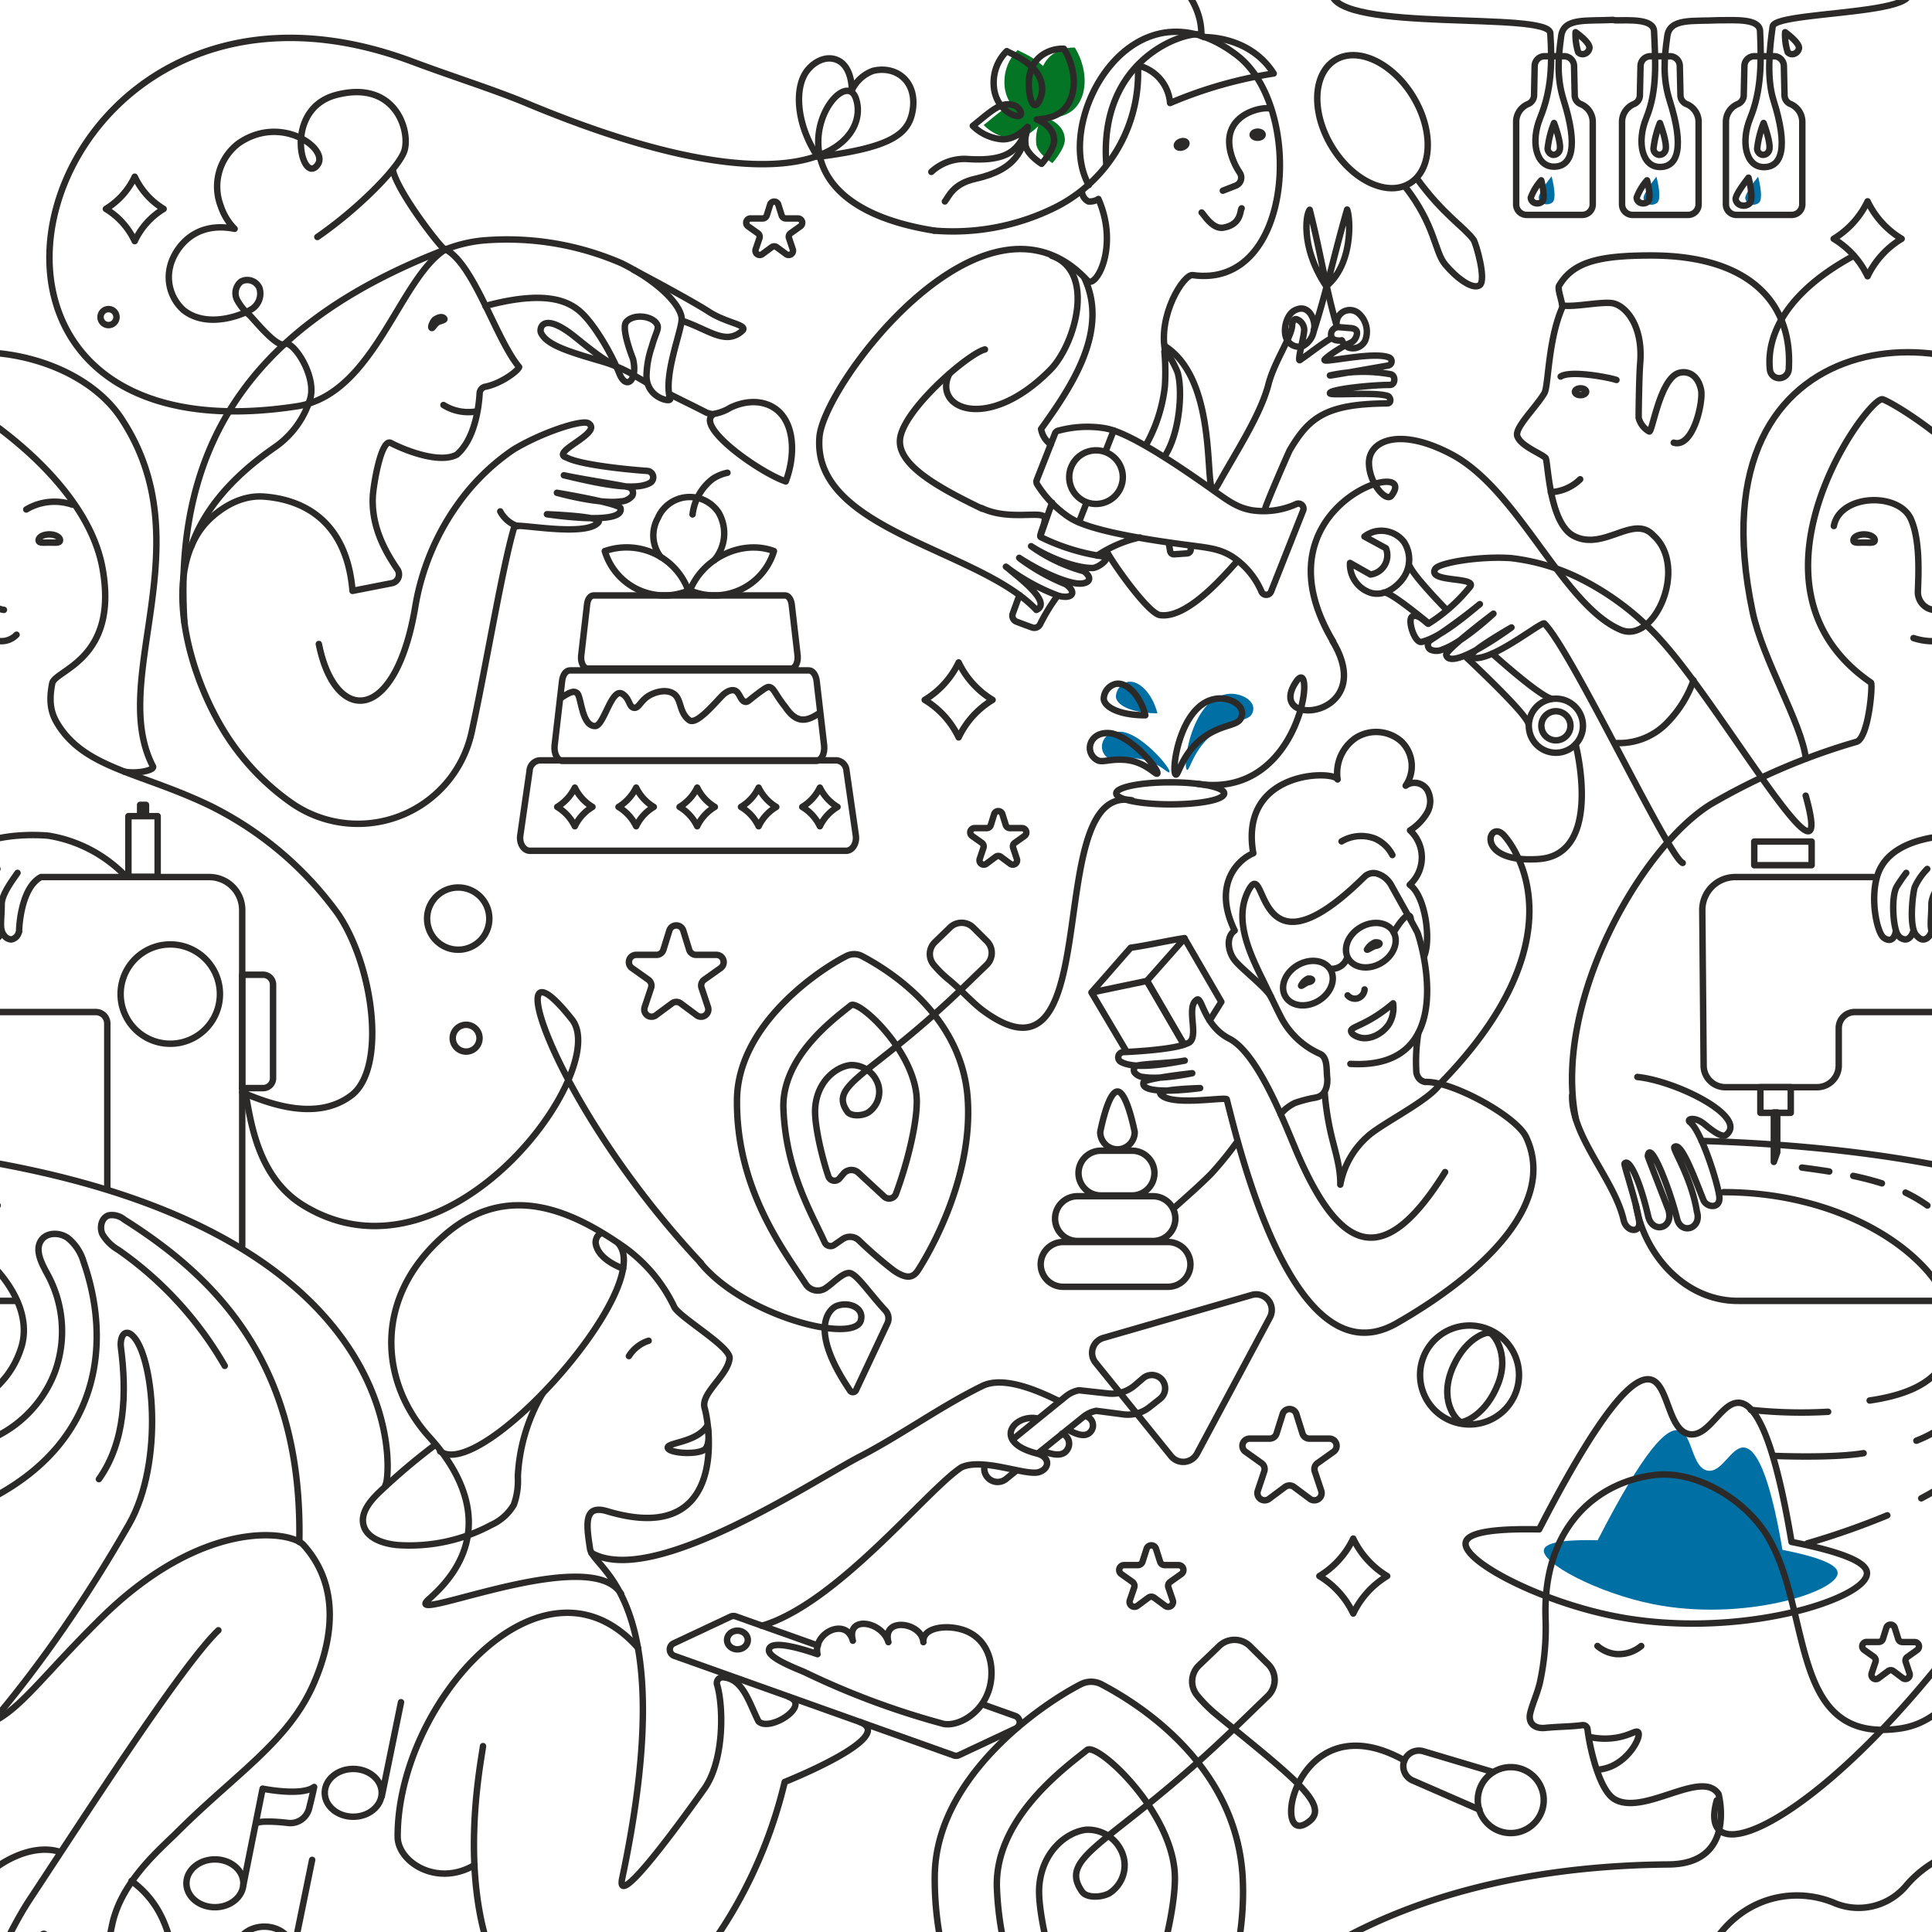 <svg width="300" height="300" fill="none" xmlns="http://www.w3.org/2000/svg"><g clip-path="url(#clip0_2548_328819)"><path d="M-3.77 185.19c1.19.57 2.331 1.239 3.41 2m37.97-17.57c4.51 1.93 11.74 4.47 17 .43 5.42-4.19 3.42-20-2.14-28.16a54.107 54.107 0 00-19.82-16.76C21.88 119.94 13.3 119.39 9 112.5c-.87-1.41-1.55-3.09-.89-6.39.43-2.12 10.33-3.65 7.82-17.81C13.32 73.59-6 62.22-7.37 62c-2.36-.29-23.58 29-1.77 44 .32.22-.36 8.64-2.25 9.19A99.889 99.889 0 00-34 124.81c-11 6.77-24.59 30.85-21 48.89" stroke="#2C2A29" stroke-linecap="round" stroke-linejoin="round"/><path d="M19.33 135.86a21.48 21.48 0 00-11.71-6.08c-1-.13-13.49-1.12-15.76 6.17-1.19 3.82 0 9 1 9.67 1.28.91 1.75-.34 1.83-.92" stroke="#2C2A29" stroke-linecap="round" stroke-linejoin="round"/><path d="M-.4 134.93a10.363 10.363 0 00-1.93 2.8c-.27.7-1 6.28.28 7.54a1.47 1.47 0 001.09.61c.51 0 1-.52 1.22-1.22" stroke="#2C2A29" stroke-linecap="round" stroke-linejoin="round"/><path d="M2.72 135.54C2 136.6.26 138.85.26 140.41c0 2.55-.42 3.91.4 4.86a1.453 1.453 0 001.09.61 1.466 1.466 0 001.1-.91c0-.07.15-.31.12-.31s.11-6.74 3.4-8.47m0 0h26.14a5.111 5.111 0 015.1 5.1v52.18" stroke="#2C2A29" stroke-linecap="round" stroke-linejoin="round"/><path d="M16.66 184.45v-25.52a1.781 1.781 0 00-1.78-1.78h-26.55a2.48 2.48 0 00-2.48 2.48v5.83a3.372 3.372 0 01-3.36 3.36h-14.24a3.37 3.37 0 01-3.36-3.36l-.21-24.17a5.119 5.119 0 015.1-5.1h21.44M2.65 202h-32.43c-8.41 0-14.59-7.37-15.85-14.84m70.11-60.43h-4.54v9.43h4.54v-9.43zm-1.81-1.75h-.91v1.55h.91v-1.55zm14.94 43.98v-17.6h3.25a1.54 1.54 0 011.54 1.54v14.52a1.541 1.541 0 01-1.54 1.54h-3.28.03zm-11.17-6.89a7.71 7.71 0 100-15.42 7.71 7.71 0 000 15.42zm-45.68-44.29c-.66-5.49-6.7-15.34-8.27-22.79C-37.44 48 7.63 48.24 18.75 64.85c13.08 19.52-2.09 40.52 5 54.15.31.59-2.38 1.19-4.41.83" stroke="#2C2A29" stroke-linecap="round" stroke-linejoin="round"/><path d="M-14.89 81.68c.93-5 10.19-5.32 12-1 1.45 3.36 1.13 8.79 1 11.1a2.82 2.82 0 002.5 2.92v0m8.71-10.82c0 .5-.74.37-1.66.37-.92 0-1.66.13-1.66-.37s.74-.9 1.65-.9c.91 0 1.67.4 1.67.9zm-11.85 15.2c.86.283 1.756.444 2.66.48a3.26 3.26 0 002.44-1m1.51-19.45a8.58 8.58 0 017.16-.74M-32 185.12c22.57 0 38.65 14.08 35.25 24.28-1.5 4.52-4.48 7.35-11.18 11.18" stroke="#2C2A29" stroke-linecap="round" stroke-linejoin="round"/><path d="M-2.07 223.71A18.499 18.499 0 008.54 213a18.51 18.51 0 00-1.09-15c-.94-1.73-2.16-3.9-1-5.48.91-1.21 2.87-1.16 4.1-.27A7.5 7.5 0 0113 196c4 11.47 3.37 27.37-14.25 36.61m36.15-20.52a56.08 56.08 0 00-16.51-18 6.801 6.801 0 01-2.48-2.43c-.5-1.07-.16-2.61 1-2.95a3 3 0 012.38.66c15 9.45 27.71 23.06 27.19 50.06m-115.54 75.15l32.52-4.68c1-7.73 6.12-14.07 13.28-15.34 2.808-.499 5.7-.19 8.34.89a9.661 9.661 0 0011.16-2.54c3.27-3.92 8.7-6.61 12.87-5.41m11.31 4.57c4.18 3.13 5.77 7 6.83 12.94 2.05 11.39-4.33 22.05-14.25 23.83-4.05.7-8.216-.119-11.7-2.3a7.503 7.503 0 00-9.43 1.29 15.174 15.174 0 01-8.35 4.58c-8.45 1.5-16.73-4.55-19.37-13.79l-32.58 4.88m109.48-16.91c2.441 0 4.42-1.661 4.42-3.71s-1.979-3.71-4.42-3.71-4.42 1.661-4.42 3.71 1.979 3.71 4.42 3.71zm4.42-3.11l3-14.68m6.38-6.7c2.441 0 4.42-1.661 4.42-3.71s-1.979-3.71-4.42-3.71c-2.44 0-4.42 1.661-4.42 3.71s1.98 3.71 4.42 3.71zm4.42-3.11l3-14.67m-28.9 31.83c2.441 0 4.42-1.661 4.42-3.71s-1.979-3.71-4.42-3.71c-2.44 0-4.42 1.661-4.42 3.71s1.98 3.71 4.42 3.71z" stroke="#2C2A29" stroke-linecap="round" stroke-linejoin="round"/><path d="M37.78 292.74l3-15s6 1.23 8-.26c-.16.82-.47 2.07-.77 3.28a3 3 0 01-3.34 2.3c-2.08-.25-4.34-.29-4.73 0" stroke="#2C2A29" stroke-linecap="round" stroke-linejoin="round"/><path d="M28 309.86c5.36 4.63 9.06 8.34 14.42 13-7 6.68-15.28 10-24.7 11.81-8.33 1.57-15.6 3.93-18.45 12.88-5.92-4.73-11.64-.86-16.55 3.07-6.94 5.55-13.72 11.06-21.37 15.64-1.82-6.15-5.2-16.95-8.29-26.75-2.76-8.79-23-1.26-34.95.86-8 1.42-5.19 5.94.24 5.52 4.19-.32 9-6.36 9-6.36 7.09-7.52 3.49-27.37 2.9-29.25-.66-2.09-3-1.83-3 .59-.06 4.3-.26 12-1.87 11.34-.49-.19.58-6.46-.51-13-.57-3.39-3.82-3.14-3.51 0 .59 6 .17 16.08-1.3 13.13a77.554 77.554 0 00-.51-11.62c-.47-3.94-3.56-2.72-3.14.16 1 7.07.19 12.3-1 11.57-.26-.16 0-7.56-.71-10.92-.49-2.29-3.28-1.46-3 .84a56.672 56.672 0 01-.73 17.4c-2 9.35-9.58 16.64-19.1 17.44-3.75.32-7.42-.44-9.73-3.6-7.47-10.21 10.49-53.52 77.41-54.1 10.65-.1 7.75-10.91 7.75-10.91-2.58-4-11.63 3.46-16.18.77-2.51-1.5-3.93-8.65-4.17-10.85a.716.716 0 00-.26-.487.718.718 0 00-.53-.153c-2 .26-3.42.2-5.82.43-1.66.15-2.69-.77-2.27-2.38.42-1.61 1-2.73 1.47-4.59a40.69 40.69 0 00.89-10.15c-.42-14.22 8.08-21.08 16.93-22.15 6.42-.77 14.16 3.79 17.64 9.69 6.86 11.62 3.2 32 20.29 29.7 6.64-.9 9.07-5.93 20.24-17 16-15.88 29.64-13.71 31.6-11.53 5.75 6.38 4.58 14.7 1.56 21.59-3.92 8.95-12 13.87-21.17 23-2.67 2.66-8.63 7.61-10.08 14.27-.46 2.15-.86 4-.21 6.12.73 2.45 2.37 3.91 3.21 7.38a3.692 3.692 0 01-.24 3v0a.997.997 0 01-1.346.157.994.994 0 01-.314-.377 28.27 28.27 0 00-1.95-3.62c-1.37-2.13-2.5-3.25-2.89-5.43a8.27 8.27 0 01-.06-2.53 15.39 15.39 0 00-.73 7.92c.92 6.23-3.27 7.62-3.33 4.74.076-.717.1-1.439.07-2.16-.82-5.37.82-12.14.69-12.15-.13-.01-.64 4-2.18 9-2.29 7.51-5.73 4.33-5.26 3.15a47.465 47.465 0 002.44-6.82c.59-2.53 2.2-6.57 1.55-6.84-1.14-.48-4.4 9.57-6.7 11.25a5.578 5.578 0 01-2.45.89 1.18 1.18 0 01-1.23-1.75c2.08-3.58 4.42-10.17 8.21-15.9 8.13-12.29 23.38-36.06 29.19-41.64" stroke="#2C2A29" stroke-linecap="round" stroke-linejoin="round"/><path d="M15.36 229.68c4.12-5.77 4.33-13.46 3.41-20.49-.13-1 .18-2.41 1.14-2.21.236.077.452.207.63.38 3.26 2.88 5.07 19.57-.52 29.35-26.81 46.85-57.27 63.37-53.08 48.54" stroke="#2C2A29" stroke-linecap="round" stroke-linejoin="round"/><path d="M248.08 239.17c-3.76-.09-8 .08-8.34 1.45-.49 2.08 8.29 6.72 16.89 8.46 14.09 2.83 28.82-1.92 28.72-4.84 0-1-1.75-2.24-8.57-3.58-2.1-12.4-4.24-15.79-6-15.89-2-.1-3.41 4-5.63 3.58-2.43-.42-2.36-5.6-4.33-6.21-1.97-.61-5.42 2.8-12.72 17" fill="#006FA3"/><path d="M230.6 314.58l32.52-4.68c1-7.73 6.12-14.07 13.28-15.34 2.808-.499 5.7-.19 8.34.89a9.662 9.662 0 0011.16-2.54c3.27-3.92 8.7-6.61 12.87-5.41m11.31 4.57c4.18 3.13 5.77 7 6.83 12.94 2 11.39-4.32 22.05-14.24 23.83-4.05.7-8.216-.119-11.7-2.3a7.488 7.488 0 00-9.42 1.29 15.231 15.231 0 01-8.36 4.58c-8.45 1.5-16.73-4.55-19.36-13.79l-32.58 4.88m7.75-86.02c-5.13-.11-11 .14-11.4 2-.66 2.83 11.3 9.13 23.05 11.47 19.23 3.82 39.37-2.69 39.25-6.68 0-1.34-2.4-3-11.71-4.84-2.83-16.88-5.73-21.49-8.17-21.61-2.74-.14-4.67 5.39-7.69 4.88-3.32-.56-3.21-7.62-5.91-8.45-2.53-.76-7.42 3.83-17.42 23.23z" stroke="#2C2A29" stroke-linecap="round" stroke-linejoin="round"/><path d="M327.66 309.86c5.36 4.63 9 8.34 14.41 13-7 6.68-15.28 10-24.69 11.81-8.34 1.57-15.61 3.93-18.46 12.88-5.92-4.73-11.64-.86-16.55 3.07-6.94 5.55-13.72 11.06-21.37 15.64-1.81-6.15-5.2-16.95-8.28-26.75-2.77-8.79-23-1.26-35 .86-8 1.42-5.18 5.94.24 5.52 4.19-.32 8.95-6.36 8.95-6.36 7.09-7.52 3.5-27.37 2.9-29.25-.66-2.09-3-1.83-3 .59-.06 4.3-.26 12-1.87 11.34-.49-.19.59-6.46-.51-13-.56-3.39-3.82-3.14-3.51 0 .59 6 .17 16.08-1.3 13.13a77.515 77.515 0 00-.51-11.62c-.47-3.94-3.56-2.72-3.14.16 1 7.07.19 12.3-1 11.57-.26-.16 0-7.56-.71-10.92-.49-2.29-3.27-1.46-3 .84a56.672 56.672 0 01-.73 17.4c-2 9.35-9.58 16.64-19.1 17.44-3.75.32-7.42-.44-9.73-3.6-7.46-10.21 10.49-53.52 77.42-54.1 10.64-.1 7.74-10.91 7.74-10.91-2.58-4-11.63 3.46-16.17.77-2.52-1.5-3.94-8.65-4.18-10.85a.705.705 0 00-.254-.486.709.709 0 00-.526-.154c-2.05.26-3.43.2-5.83.43-1.66.15-2.69-.77-2.27-2.38.42-1.61 1-2.73 1.47-4.59a40.202 40.202 0 00.89-10.15c-.42-14.22 8.08-21.08 16.94-22.15 6.42-.77 14.15 3.79 17.63 9.69 6.86 11.62 3.2 32 20.29 29.7 6.64-.9 9.07-5.93 20.25-17 16-15.88 29.63-13.71 31.6-11.53 5.74 6.38 4.57 14.7 1.55 21.59-3.92 8.95-12 13.87-21.17 23-2.67 2.66-8.63 7.61-10.07 14.27-.47 2.15-.87 4-.22 6.12.73 2.45 2.37 3.91 3.21 7.38a3.699 3.699 0 01-.24 3v0a.99.99 0 01-.402.282 1.003 1.003 0 01-1.258-.502 27.011 27.011 0 00-1.95-3.62c-1.37-2.13-2.5-3.25-2.88-5.43a8.104 8.104 0 01-.07-2.53 15.519 15.519 0 00-.73 7.92c.92 6.23-3.27 7.62-3.33 4.74.081-.717.104-1.439.07-2.16-.82-5.37.82-12.14.7-12.15-.12-.01-.65 4-2.19 9-2.28 7.51-5.72 4.33-5.26 3.15a47.409 47.409 0 002.44-6.82c.6-2.53 2.2-6.57 1.56-6.84-1.15-.48-4.41 9.57-6.71 11.25a5.59 5.59 0 01-2.44.89 1.177 1.177 0 01-1.181-.477 1.175 1.175 0 01-.059-1.273c2.09-3.58 4.42-10.17 8.21-15.9 8.13-12.29 23.38-36.06 29.19-41.64" stroke="#2C2A29" stroke-linecap="round" stroke-linejoin="round"/><path d="M315 224c4.13-5.78 4.33-13.47 3.41-20.5-.13-1 .19-2.41 1.14-2.2.24.07.457.201.63.38 3.26 2.87 5.07 19.56-.52 29.34-26.81 46.85-57.27 63.37-53.08 48.54m-19.47-9.79c1.384.268 2.806.268 4.19 0 1.95-.39 2.75-1.13 3.06-.8.55.58-1.15 4-4.19 5.32a6.99 6.99 0 01-1.78.48m-.34-19.18a5.281 5.281 0 002.8 1.24 5.453 5.453 0 004-1.24" stroke="#2C2A29" stroke-linecap="round" stroke-linejoin="round"/><path d="M294.2 252.71l.56 1.79a.693.693 0 00.66.48h1.88a.676.676 0 01.647.47.685.685 0 01-.247.76l-1.53 1.09a.666.666 0 00-.25.77l.6 1.79a.679.679 0 01-1 .76l-1.52-1.14a.679.679 0 00-.81 0l-1.51 1.12a.676.676 0 01-1.051-.338.676.676 0 01.001-.422l.6-1.79a.705.705 0 00-.25-.77l-1.53-1.09a.675.675 0 01-.247-.76.681.681 0 01.647-.47h1.88a.668.668 0 00.65-.48l.56-1.79a.676.676 0 01.637-.414.675.675 0 01.623.434v0z" stroke="#2C2A29" stroke-linecap="round" stroke-linejoin="round"/><path d="M184.33 119.54c.45.19 1.07-3.82 5-6.23 2.58-1.58 4.53-1.37 5.09-2.49 1-2-2-3.48-4.1-3-5.45 1.08-6.76 11.4-5.99 11.72zm-2.75.38c-.25.28-2-2-5.3-2.15-2.18-.11-3.22.48-4 .07-2.06-1.1-1.36-4.36 1.76-4.21 3.12.15 7.96 5.81 7.54 6.29zm-1.85-9.16c-3.73 0-6.24-1.12-6.45-2.5a2.419 2.419 0 011.84-2.37c1.54-.32 3.7 1.46 4.61 4.87z" fill="#006FA3"/><path d="M245.431 61.36c.481-.006.867-.248.864-.54-.004-.293-.396-.526-.876-.52-.481.006-.868.248-.864.54.003.293.396.526.876.52zm-4.621 15.06a6.999 6.999 0 004.56-2m-2.64-26.98c1.7.28 6-.64 7.65-.36 1.88.31 4.83 3.27 4.3 9.41-.14 1.62-.23 6.76-.23 8.38a3.349 3.349 0 001.64 2.13c.45.2 1.49-7.15 4.06-8.83 1-.68 3.37-.68 4 2.41.35 1.77-1.2 9.05-4.25 8.16M251 59c-1-.36-7.1-1.56-8.66-.53M186 121.72c16.35 2.44 18.45-20.57 15.27-15.87-5 7.39 12.89 5.75 5.68-6.25" stroke="#2C2A29" stroke-linecap="round" stroke-linejoin="round"/><path d="M207 99.6c-12.63-21.14 13.79-29 9.08-22.65-.82 1.1-3.41-1.82-3.51-4.93-.11-3.6 4.72-5.79 12.89-1.44 10.42 5.56 17.18 23.36 26.2 27.22 5.27 2.26 10.56-9.81 5.05-14.69-3.07-3.29-7.69 2.51-12.32.12-3.92-2-4-11.79-4.4-12.13-.75-.72-3.88-1.84-4.39-3.4-.42-1.3 2.94-4.48 4.22-6.67.63-1.09.54-8.08 2.72-13.17.26-.62-.79-2.92-.44-3.51 2.15-3.62 6-4.68 14.27-4.68 15.84 0 22 7.85 21.39 17.65a1.486 1.486 0 01-1.46 1.4 1.452 1.452 0 01-1.46-1.24c-.47-4 1-11.25 13-17.76m-97.75 83.47c0 1-3.75 1.71-8.38 1.71-4.63 0-8.38-.76-8.38-1.71s3.75-1.71 8.38-1.71c4.63 0 8.38.76 8.38 1.71zm-7.51-2.92c.44.18 1.06-3.82 5-6.23 2.58-1.58 4.53-1.37 5.09-2.49 1-2.06-2-3.48-4.1-3-5.46 1.08-6.77 11.45-5.99 11.72zm-2.88-.15c-.25.28-1.95-2-5.3-2.15-2.18-.11-3.22.48-4 .07-2.05-1.1-1.35-4.36 1.76-4.21 3.27.17 7.97 5.81 7.54 6.29zm-1.85-9.05c-3.73 0-6.25-1.12-6.46-2.5a2.44 2.44 0 011.85-2.37c1.53-.32 3.7 1.47 4.61 4.87z" stroke="#2C2A29" stroke-linecap="round" stroke-linejoin="round"/><path d="M261.29 134c-2.27-1-17.13-32.74-21.48-37.18-.41-.41-8.69 6.42-11.39 5.23-1-.46 6.28-4.62 6.28-4.62s-9.41 6.91-10.13 4.28c-.2-.74 7.33-6.42 7.33-6.42s-4.72 4.43-7.81 5.52a2.304 2.304 0 01-1.94.07.859.859 0 01-.09-1.43 86.209 86.209 0 007.73-5.64c-2.42 2-6.08 5.1-9 5.86-1.14.3-2.29-3.45-1.51-3.93.94-.58 2.35 1.22 2.52 1.12a25.993 25.993 0 006.29-5.53c2-1.93-6.61-.71-5.22-3 .55-.93 6.78-2 11.72-1.67a32.519 32.519 0 0111.27 3.44 42.606 42.606 0 0113.05 10.45c9.43 11 26.41 40.75 21.48 23" stroke="#2C2A29" stroke-linecap="round" stroke-linejoin="round"/><path d="M251.13 115.38a10.319 10.319 0 007.84-3.26 17.756 17.756 0 004-6.48m-18.51 3.98a4.189 4.189 0 00-4.1-.94v0a4.194 4.194 0 00-2.86 3.08v0a4.186 4.186 0 001.23 4v0a4.221 4.221 0 004.11.94v0a4.221 4.221 0 002.86-3.08v0a4.219 4.219 0 00-1.24-4z" stroke="#2C2A29" stroke-linecap="round" stroke-linejoin="round"/><path d="M241.6 114.96a2.26 2.26 0 100-4.52 2.26 2.26 0 000 4.52zm-29.73-31.65a4.333 4.333 0 012.13-.87 4.453 4.453 0 014 1.7 4.996 4.996 0 01-.3 5.88c-.13.18-2.1 2.73-4.76 2.06a4.65 4.65 0 01-3.31-4.67l3.17 1.8a2.998 2.998 0 002.41-4.08l-3.34-1.82zm19.86 18.19c4.17 3.72 8 6.77 9.21 7m-22.17-21.06c-.07.84 2.7 4 5.72 7.12m3.12 7.44c4.53 4.27 9.39 9.1 9.72 10.37M214.88 92c.75-.13 3.84 2.25 6.71 4.58m2.01 71.72c21.45-21.92 12.26-36.07 9.89-38.63-2.37-2.56-4.66 4.43 5.46 3.72 10.12-.71 5.71-17.8 5.71-17.8m-280.09 61.57c102.43 3.23 96.05 53.25 95.28 53.41m236.04-45.38a23.413 23.413 0 013.4 2m-11.52-4.6c1.5.32 3 .7 4.45 1.16m-12.41-2.45c1.42.19 2.83.38 4.24.61m53.21-12.29c4.51 1.93 11.74 4.47 17 .43 5.42-4.19 3.41-20-2.15-28.16a54.001 54.001 0 00-19.82-16.76c-10.74-5.19-19.32-5.74-23.61-12.63-.88-1.41-1.56-3.09-.9-6.39.43-2.12 10.33-3.65 7.82-17.81-2.6-14.71-22-26.08-23.31-26.3-2.37-.29-23.59 29-1.77 44 .32.22-.36 8.64-2.26 9.19a100.29 100.29 0 00-22.57 9.67c-11 6.77-24.58 30.85-21 48.89" stroke="#2C2A29" stroke-linecap="round" stroke-linejoin="round"/><path d="M319 135.86a21.521 21.521 0 00-11.72-6.08c-.95-.13-13.49-1.12-15.76 6.17-1.19 3.82 0 9 1 9.67 1.29.91 1.75-.34 1.84-.92" stroke="#2C2A29" stroke-linecap="round" stroke-linejoin="round"/><path d="M296 135.54a23.345 23.345 0 00-1.5 2.19c-.88 1.57-.55 6.59.27 7.54a1.454 1.454 0 001.09.61c.51 0 1-.52 1.22-1.22" stroke="#2C2A29" stroke-linecap="round" stroke-linejoin="round"/><path d="M299.26 134.93a9.91 9.91 0 00-1.93 2.8c-.28.7-1 6.28.27 7.54.16.16.56.65 1.09.61.53-.04 1-.52 1.22-1.22" stroke="#2C2A29" stroke-linecap="round" stroke-linejoin="round"/><path d="M302.38 135.54c-.73 1.06-2.47 3.31-2.47 4.87 0 2.55-.41 3.91.4 4.86a1.192 1.192 0 001.197.592 1.19 1.19 0 00.993-.892c0-.07.16-.31.13-.31s.1-6.74 3.4-8.47" stroke="#2C2A29" stroke-linecap="round" stroke-linejoin="round"/><path d="M316.31 184.45v-25.52a1.778 1.778 0 00-1.77-1.78H288a2.472 2.472 0 00-1.754.726 2.481 2.481 0 00-.726 1.754v5.83a3.371 3.371 0 01-3.36 3.36H267.9a3.371 3.371 0 01-3.36-3.36l-.21-24.17a5.121 5.121 0 015.11-5.1h21.44M302.3 202h-32.43c-8.4 0-14.59-7.37-15.84-14.84m27.28-56.48h-8.91v3.67h8.91v-3.67z" stroke="#2C2A29" stroke-linecap="round" stroke-linejoin="round"/><path d="M278.07 168.82h-4.72v3.98h4.72v-3.98z" stroke="#2C2A29" stroke-linecap="round" stroke-linejoin="round"/><path d="M275.97 178.94l-.53 1.48v-7.68h.53v6.2zm4.44-61.16c-.65-5.49-6.7-15.34-8.27-22.79-9.92-46.99 35.14-46.75 46.26-30.14 13.08 19.52-2.09 40.52 5 54.15.3.59-2.39 1.19-4.41.83" stroke="#2C2A29" stroke-linecap="round" stroke-linejoin="round"/><path d="M284.76 81.68c.94-5 10.19-5.32 12-1 1.45 3.36 1.13 8.79 1.05 11.1a2.804 2.804 0 002.41 2.93v0" stroke="#2C2A29" stroke-linecap="round" stroke-linejoin="round"/><path d="M291.11 83.88c0 .5-.74.37-1.66.37-.92 0-1.65.13-1.65-.37s.74-.9 1.65-.9c.91 0 1.66.4 1.66.9zm6.02 15.2c.86.284 1.755.445 2.66.48a3.246 3.246 0 002.43-1m-47.97 68.67c6.12.64 17.28 6.22 13.78 9-.6.49-2.14-.64-3.34-1.65-1.52-1.26-2.91-.83-2.26-.32 1.85 1.45 4.51 10.11 4.56 11.72.06 1.79-2 1.51-2.48.37-1.31-3.26-3.45-9.17-4.51-8.24-.33.29 2.6 4.59 3.49 10 .83 2.7-2.45 3.68-3.07 1.16-1.17-4.78-4.22-12.44-4.55-9.76 0 .14 1.15 3 3.17 8.26 1 3-2.46 3.9-3.11 1.09-1.3-5.69-3-9.07-3.67-8.18-.15.19 1.93 6.2 2.27 9 .24 1.9-2 1.62-2.41-.22-1.43-6.33-8.13-12.91-8-19.36m23.51 15.02c22.56 0 38.64 14.08 35.24 24.28-1.5 4.52-5.28 7-12.55 8.07" stroke="#2C2A29" stroke-linecap="round" stroke-linejoin="round"/><path d="M297.58 223.71a18.235 18.235 0 0010.581-10.7A18.238 18.238 0 00307.1 198c-.94-1.73-2.16-3.9-1-5.48.92-1.21 2.87-1.16 4.1-.27a7.585 7.585 0 012.39 3.8c4 11.47 3.36 27.37-14.26 36.61m-34.1-55.5c102.46 3.23 96 53.25 95.27 53.41M168.87 220a1.486 1.486 0 01.826 1.081 1.478 1.478 0 01-.406 1.299c-.84.92-2.39.21-3.3-.3M96.76 197c-1.21-.48-3.92-1.72-4.26-3.92-.08-.52.25-1.46.94-1.57m4.22 19.06a5.627 5.627 0 013.06-2.38m60.22 12.04c-3.57-.59-6.89 3.72.11 5.48 2 .51 2 2.31.31 2.87-2 .66-8.69-2.28-12.06-.74-5.29 3.41-19.31 21.19-31 24.61" stroke="#2C2A29" stroke-linecap="round" stroke-linejoin="round"/><path d="M164.93 222.62a1.643 1.643 0 011.021 1.106 1.644 1.644 0 01-.301 1.474c-.79 1.12-2.58.56-3.64.12m-70.18 15.81c9.6 5.47 34.25-11.1 41.77-15 6.44-3.35 12.45-7.74 18.94-10.92 3.35-1.64 8.86.84 11.86 2.33m-11.84 47.1l5.08 1.81a1.053 1.053 0 01.7.936 1.05 1.05 0 01-.6 1.004l-8.88 4.17a1.055 1.055 0 01-.8 0l-43.35-15.44a1.053 1.053 0 01-.7-.936 1.05 1.05 0 01.6-1.004l8.88-4.17c.256-.104.544-.104.8 0l12.71 4.51m67.42-54.45l-23.09 6.68a2.428 2.428 0 00-1.639 1.6 2.415 2.415 0 00.429 2.25l11.74 14.52a2.43 2.43 0 004-.38l11.34-21.19a2.43 2.43 0 00-2.78-3.48v0z" stroke="#2C2A29" stroke-linecap="round" stroke-linejoin="round"/><path d="M157.25 223.52l8.29-6.72a4.569 4.569 0 012-.92l4.58.5a5.408 5.408 0 004.1-1.27l1.33-1.14a2.082 2.082 0 012.92.31v0a2.087 2.087 0 01-.31 2.91l-1.66 1.31a5.4 5.4 0 01-4 1.13l-4.27-.56c-.733.141-1.42.46-2 .93l-7 5.64m-3.42 2.73l-1.6 1.29a2.068 2.068 0 01-2.91-.31 2.057 2.057 0 01-.4-1.81M75 271.14c-.32 2.9-6.83 33.56 11.18 45.56 7.73 5.16 29.05-12.14 35.67-40 0 0 17.61-7 11.7-9.3" stroke="#2C2A29" stroke-linecap="round" stroke-linejoin="round"/><path d="M122.51 263.5c3.48 1.31-3 5.49-4.73 3.79-1.51-3-2.41-6.63-5.53-6.84a.894.894 0 00-.925.727.891.891 0 00.025.423c1 3.35 1.15 11.76-2 16.18-4.92 6.91-13.79 18.88-12.73 13.87 9.28-44-4.49-47.75-5-51.16-.63-4-.92-6.9 2.65-5.83 18.56 5.57 16.07-12.78 15.15-16-.68-2.33 3.58-5 3.87-7.74.18-1.79-7.88-6.42-8.6-8a24.185 24.185 0 00-8.08-9.49c-7.65-5.28-17.78-10.19-27.6-1.63-11.28 9.83-9.91 23-2.36 31.33 2.52 2.79 12.46 14.18 0 25.14-5.1 4.49 25-8.87 29.81-.75" stroke="#2C2A29" stroke-linecap="round" stroke-linejoin="round"/><path d="M146.24 267.61c2.27.75 7.17-1.66 7.68-7 .32-3.43-1.24-7.5-6.33-7.9-1.66-.14-4.36.28-4.21 2.28-.23-3.1-6.47-4-5.43 0-1-3.27-6.58-4.21-5.52-.22-1-3.75-6.23-1.21-5.49 2.09-1-.35-7.53-2.63-7.54-.59 0 1.29 4.74 3 5.64 3.43a122.87 122.87 0 0021.2 7.91v0zm-50.18-74.48c5.8 6.87-21.27 37-27.72 32.23" stroke="#2C2A29" stroke-linecap="round" stroke-linejoin="round"/><path d="M67.37 224.51a99.43 99.43 0 00-8.37 7.1c-1.51 1.42-3.1 3.32-2.53 5.3.57 1.98 3.08 2.8 5.2 3 5.07.366 10.14-.716 14.62-3.12a7.75 7.75 0 003.5-3.14c.497-1.394.708-2.873.62-4.35a28.003 28.003 0 013.83-12.9m14.83 39.48c-14.83-16.76-37.39 8.6-37.32 29.32 0 3.93 6.11 7.85 11.92 4.41m40.84-33.5c.889 0 1.61-.649 1.61-1.45 0-.801-.721-1.45-1.61-1.45-.889 0-1.61.649-1.61 1.45 0 .801.721 1.45 1.61 1.45zm-4.69-34.71c.19.36.56 3.23-.57 3.79-1.51.76-5.49.41-5.56-.4-.07-.81 4.49-.79 6.13-3.39zm-71.73-51.9c.87 4.8 1.93 13.3 9 17.66C69.7 201 95 166.14 88.83 158.32c-11.83-15-3.53 12.64 20 37.79m22.54-64H82.31c-1 0-1.7-1.15-1.52-2.39l1.44-10a1.732 1.732 0 011.52-1.65h46.19a1.724 1.724 0 011.51 1.65l1.44 10c.18 1.28-.55 2.39-1.52 2.39z" stroke="#2C2A29" stroke-linecap="round" stroke-linejoin="round"/><path d="M126.75 118.15H87.34c-.77 0-1.36-1.16-1.22-2.4l1.16-10c.11-1 .62-1.65 1.22-1.65h37.1c.59 0 1.1.69 1.21 1.65l1.16 10c.14 1.25-.44 2.4-1.22 2.4zm-3.9-14.34H91.24c-.62 0-1.09-.93-1-1.94l.93-8.08c.09-.77.5-1.33 1-1.33h29.76c.47 0 .88.56 1 1.33l.93 8.08c.08 1.01-.39 1.94-1.01 1.94z" stroke="#2C2A29" stroke-linecap="round" stroke-linejoin="round"/><path d="M87 108.44c1.77-1.17 2.13-1.13 2.58-.84.7.46.7 5.14 2.82 5.14 1.38 0 2.54-6 4.23-5 1.18.73 1 2 1.79 2.16.79.16 1.07-1.23 2.57-2 .12-.06 2-1.06 3.46-.27s.89 2.93 2.56 4.19c1.13.85 3.93-2.61 5.26-3.92.07-.07 1-.93 1.8-.68s.89 1.64 1.66 1.76c.39.06.58-.26 1.67-1.08 1.09-.82 1.67-1.25 2-1.22.79.08.92 1.09 2.56 3.11 1.74 2.6 3.29 2.25 5.18 1m-6.96-25.22a9.672 9.672 0 01-12.5 6.33l-.74.32c1.8-5.41 8.14-8.56 13.24-6.65v0zm-26.27 0a9.668 9.668 0 0012.5 6.33l.53.32v-.36a10.188 10.188 0 00-5.195-5.842 10.201 10.201 0 00-7.805-.448h-.03z" stroke="#2C2A29" stroke-linecap="round" stroke-linejoin="round"/><path d="M102.56 86.45a5.498 5.498 0 01-.41-6 5.372 5.372 0 014.455-3.249 5.382 5.382 0 014.975 2.379 6.414 6.414 0 01-.69 7.43" stroke="#2C2A29" stroke-linecap="round" stroke-linejoin="round"/><path d="M107.54 79.88a8.188 8.188 0 013.06-5.47 6.317 6.317 0 012.36-1M61 26.43c.83 3.57 7.44 12 7.93 12.17 4.58 2 8 14 11.68 18.39-.24.69-2.93 2.62-5.25 3.06a1.1 1.1 0 00-.88 1c-.13 2.32-.79 7.17-3.55 9.55-2.9 1.54-8.72-1-10.22-1.81s-2.71 6.39-2.82 8.28c-.25 4.71 1.94 8.58 3.78 11.28a1.399 1.399 0 01-.7 2.18l-6.23 1.22c-1-11.84-8.81-14.26-13.72-14.64-5.14-.39-8.91 3.92-9.26 4.33-6.78 8-2.46 24 3.87 33.42a37.822 37.822 0 009.57 9.78 18.066 18.066 0 0016.873 2.073A18.073 18.073 0 0073.2 113.86l.06-.27C75.4 103.87 78 88 79.88 81.74c.18-.58 11.13 1.76 13.05-.65.74-.92-8-1.24-8-1.24s12 1.86 11.43-.92c-.17-.79-9.88-2.41-9.88-2.41s6.51 1.82 9.89 1.34a2.4 2.4 0 001.8-.86.93.93 0 00-.61-1.37c-2-.45-7.23-1.22-10-1.83 4.31 1 10.88 2.64 13.4 1.17a.998.998 0 00.074-1.65 1 1 0 00-.604-.2c-3-.21-10.28-.93-12.44-2.07-2.79-.82 5.77-3.84 3.37-5.33-1-.6-7.23 1.42-11.65 4.1A34.17 34.17 0 0071 78.41a38.18 38.18 0 00-6.55 16C61.33 112.57 52 112.49 49.51 100m48.87-58.11c3 1.56 9.49 5.08 11.64 6.48 2.71 1.77 5.83 2 5.36 2.86a3.42 3.42 0 01-2.1 1.07c-2 .2-4.17-1.41-7.21-2.44" stroke="#2C2A29" stroke-linecap="round" stroke-linejoin="round"/><path d="M75.37 47.51c9.26-2.49 12.92-.83 14.94 1.07 2.02 1.9 4.58 6.21 5.87 9.43 1.07 2.68 2.9 1 2.11-2.28 0 0-1.87-4.66-1.07-5.7 1-1.29 3.83-1.08 4.73.2.53.76-.13 1.34-.73 3.57a14.771 14.771 0 00-.83 4.57c0 3.45 3.84 4.16 3.66 3.57-1.09-3.75 1.91-10.79 1.8-12.51-.15-2.06-3.54-5.69-9.33-8.55A44.63 44.63 0 0075 37.34a21.45 21.45 0 00-6 1.47C41 49.63 26.79 67.3 28.63 96.6" stroke="#2C2A29" stroke-linecap="round" stroke-linejoin="round"/><path d="M29.7 84.85c2.93-8.6 11-14 13.35-15.67a14.14 14.14 0 005.17-7.45c.86-3.64-2.85-9-4-8.3-1.15.7-4.69-3.72-5.41-4.43a8.479 8.479 0 01-2-2.45 2.3 2.3 0 01.64-2.84 2.06 2.06 0 012.83 1 2.85 2.85 0 01-.88 3.06c-.85.78-6.9 3.54-10.89.4a6.87 6.87 0 01-2.08-6.84c.44-1.94 3.1-7.17 10-5.8A9.12 9.12 0 0134.28 32 8.44 8.44 0 0137 22.29c6.59-4.63 14 .76 12.37 3.21-2.44 3.67-5.61-8.61 2.92-10.78 9.43-2.4 11.57 6.13 10.42 8.93-1.15 2.8-7.4 9-13.43 13.15m54.77 24.44c4.16 2.09 1.14.55 5.29 2.64.41.245.873.39 1.35.42a7.222 7.222 0 002.72-1c3.2-1.52 6.41-1 8.14 1.29 1.73 2.29 1.91 6.32.46 10.17-4.15-1.43-14.18-8.57-11.23-10.43" stroke="#2C2A29" stroke-linecap="round" stroke-linejoin="round"/><path d="M69.31 38.64C62 43 58.2 61.24 46.1 63.09-17.71 72.85 4.76-12.42 63.85 9.5 70.53 12 76.59 13.87 81.7 16c43.21 18.05 53.43 6 51.22-.67-2.21-6.67-17.4 15.77 12.15 20.48M68.86 62.89a7.27 7.27 0 005.07 1" stroke="#2C2A29" stroke-linecap="round" stroke-linejoin="round"/><path d="M69 49.5c.13.21-.7.36-1 .52-.61.38-.83 1.08-1 .88-.17-.2.29-1.13.55-1.3.96-.6 1.34-.3 1.45-.1zm29.58 8.86l1.76 1.02m-2.12-1.26a22.706 22.706 0 00-4.74-2c-5.15-1.5-8.62-2.55-9.48-4.46-.27-.62.21-3 4.33-.07 1.33.93 4.45 3.75 6.8 4.94M77.68 79.41a4.76 4.76 0 002 2c.22.111.446.205.68.28M18.09 49.26a1.24 1.24 0 11-2.48-.04 1.24 1.24 0 012.48.04v0zm7.32-16.82a11.58 11.58 0 00-4.49 5 11.56 11.56 0 00-4.48-5 11.64 11.64 0 004.48-5 11.66 11.66 0 004.49 5v0zM111 125.3a7 7 0 00-2.74 3 7 7 0 00-2.74-3 7.102 7.102 0 002.74-3 7.102 7.102 0 002.74 3v0zm-9.48 0a6.998 6.998 0 00-2.74 3 7.144 7.144 0 00-2.74-3 7.234 7.234 0 002.74-3 7.1 7.1 0 002.74 3v0zm-9.52 0a7 7 0 00-2.74 3 7.144 7.144 0 00-2.74-3 7.235 7.235 0 002.74-3 7.1 7.1 0 002.74 3v0zm28.54 0a7 7 0 00-2.74 3 7 7 0 00-2.74-3 7.102 7.102 0 002.74-3 7.102 7.102 0 002.74 3v0zm9.51 0a7 7 0 00-2.74 3 7 7 0 00-2.74-3 7.102 7.102 0 002.74-3 7.102 7.102 0 002.74 3v0zm24.08-16.62a13.61 13.61 0 00-5.27 5.82 13.61 13.61 0 00-5.27-5.82 13.657 13.657 0 005.27-5.82 13.657 13.657 0 005.27 5.82zm141.16-71.6A13.58 13.58 0 00290 42.9a13.613 13.613 0 00-5.27-5.82 13.66 13.66 0 005.27-5.82 13.64 13.64 0 005.29 5.82zM127.85 371.71c-8.54 5.16-13 26.52-27.24 28.7-74.89 11.45-56.75-80.83 15.49-64.87 37.28 8.24 54.88 4.72 54.76 1.49-.11-2.78-2.58-4-5.11-3-1 .42-6.15 4.13 2.83 17.42.06.115.15.212.262.279a.704.704 0 00.737 0 .708.708 0 00.261-.279c2.18-4.667 4.363-9.31 6.55-13.93a2.445 2.445 0 00-.53-2.68c-3.43-3.73-6-7.7-7.44-7.68-1.44.02-3.3 2.12-4.95 3.19a2.997 2.997 0 01-4.07-.88c-4.34-6.68-14.47-19.67-14.25-38.23.17-15.39 16.63-26.62 22.68-29.71a3.461 3.461 0 013.19 0c5.08 2.67 20.67 11.94 21.91 29.49 1 15.09-6.56 29.71-10.23 35.49-.88 1.39-2 2.25-5.1.13-2.64-1.81-4.84-4.2-7.27-6.3a2.718 2.718 0 00-3.31-.18l-1.7 1.17a1.367 1.367 0 01-1.647-.103 1.372 1.372 0 01-.353-.467c-2.65-5.89-8-14.64-8.52-27.55-.43-10.67 10.33-18.56 14-21.47 1.58-1.27 13.64 9.84 13.64 19.89 0 4.76-1.92 12.72-4.31 19.15a1.488 1.488 0 01-1.065.929 1.497 1.497 0 01-1.365-.369c-1.28-1.19-4.08-3.75-5.37-4.93a2.115 2.115 0 00-.728-.451 2.12 2.12 0 00-1.675.087 2.124 2.124 0 00-.677.524l-.9 1.07a1.298 1.298 0 01-1.826.149 1.294 1.294 0 01-.384-.549c-1.37-3.86-3-10.85-2.77-14.23.37-5.43 4.19-8.53 7.28-8.89a5.754 5.754 0 015.81 4.2 5.157 5.157 0 01-2.23 5.68c-1.34.7-3.53.7-4.19-.25-4-5.68 4.89-7.31 23.7-25.44l5.17-5a3.449 3.449 0 001.02-2.445 3.444 3.444 0 00-1.02-2.445l-2.81-2.8a3.428 3.428 0 00-4.81 0l-3.13 3a3.44 3.44 0 00-.26 4.65 21.993 21.993 0 003.1 3.07c11.31 9.26 17.48 13.83 14.41 16.39-6.42 5.35-2.55-19 14.66-9.38" stroke="#2C2A29" stroke-linecap="round" stroke-linejoin="round"/><path d="M231.87 275.17L221 271.93a2.42 2.42 0 00-1.67 4.53l10.4 4.54" stroke="#2C2A29" stroke-linecap="round" stroke-linejoin="round"/><path d="M234.59 284.64a5.12 5.12 0 100-10.24 5.12 5.12 0 000 10.24zm-33.28-65.04l.94 3a1.126 1.126 0 001.08.79h3.13c.23.007.452.084.637.221a1.125 1.125 0 01.403 1.222c-.066.22-.199.415-.38.557l-2.54 1.81a1.118 1.118 0 00-.42 1.28l1 3a1.13 1.13 0 01-1.74 1.27l-2.51-1.87a1.16 1.16 0 00-1.35 0l-2.51 1.87a1.129 1.129 0 01-1.74-1.27l1-3a1.12 1.12 0 00-.42-1.28l-2.54-1.81a1.117 1.117 0 01-.371-1.231 1.118 1.118 0 011.031-.769h3.13a1.128 1.128 0 001.08-.79l.94-3a1.12 1.12 0 012.15 0v0zm-21.81 20.89l.64 2a.758.758 0 00.73.54h2.12a.759.759 0 01.45 1.38l-1.73 1.23a.745.745 0 00-.28.86l.68 2a.763.763 0 01-.275.862.755.755 0 01-.905-.012l-1.7-1.26a.767.767 0 00-.91 0l-1.7 1.26a.762.762 0 01-1.185-.373.763.763 0 01.005-.477l.68-2a.77.77 0 00-.28-.86l-1.73-1.23a.762.762 0 01-.003-1.238.759.759 0 01.453-.142h2.12a.76.76 0 00.73-.54l.64-2a.768.768 0 01.275-.385.766.766 0 01.9 0c.13.096.227.231.275.385v0zm35.9 4.24a13.61 13.61 0 00-5.27 5.82 13.574 13.574 0 00-5.26-5.82 13.633 13.633 0 005.26-5.82 13.657 13.657 0 005.27 5.82zm-106.61-48.62c6.79 8.29 23.86 12.61 24.88 8.93.56-2-1.93-3-3.83-2.22-.74.32-4.61 3.1 2.12 13.06a.533.533 0 00.755.215.526.526 0 00.195-.215l4.91-10.44a1.816 1.816 0 00-.39-2c-2.58-2.8-4.51-5.78-5.59-5.77-1.08.01-2.47 1.6-3.71 2.4a2.207 2.207 0 01-3-.66c-3.26-5-10.85-14.75-10.69-28.67.13-11.54 12.47-20 17-22.29a2.613 2.613 0 012.39 0c3.81 2 15.51 9 16.43 22.11.8 11.32-4.91 22.29-7.67 26.63-.66 1-1.51 1.68-3.82.09a65.76 65.76 0 01-5.45-4.72 2.003 2.003 0 00-2.49-.14l-1.27.88a1.002 1.002 0 01-1.261-.061.997.997 0 01-.259-.369c-2-4.42-6-11-6.39-20.66-.33-8 7.74-13.92 10.47-16.1 1.19-1 10.24 7.38 10.24 14.91 0 3.57-1.45 9.54-3.24 14.37a1.127 1.127 0 01-1.343.682 1.125 1.125 0 01-.477-.262l-4-3.7a1.61 1.61 0 00-1.181-.434 1.594 1.594 0 00-1.129.554c-.23.27-.45.54-.68.8a1 1 0 01-1.65-.3c-1-2.89-2.25-8.14-2.08-10.67.28-4.07 3.15-6.39 5.46-6.67a4.33 4.33 0 014.36 3.15 3.87 3.87 0 01-1.67 4.26c-1 .53-2.65.53-3.15-.18-3-4.26 3.67-5.49 17.78-19.08l3.87-3.74a2.57 2.57 0 00.766-1.835 2.571 2.571 0 00-.766-1.835l-2.11-2.1a2.568 2.568 0 00-3.61 0l-2.34 2.27a2.579 2.579 0 00-.2 3.49c.697.84 1.474 1.61 2.32 2.3 2.08 1.7 3.71 3.66 5.59 5 19.37 13.95 8.66-35.46 22.89-32.82M224.39 182c-9.34 15-16.07 12.82-22.81-2.61-1.8-4.13-6.08-15.75-10.7-18.11-3.93-2-4.22-6.5-5-6.06-1.93 1.12.65 6.24-1.58 6.82-1.73.85-7.51 1.24-9.88 1.33a.814.814 0 00-.742.571.807.807 0 00.292.889c2 1.22 6.59.51 10-.14-2.17.41-5.71.44-7.3.75a.731.731 0 00-.52 1.06 1.891 1.891 0 001.43.74c2.66.46 7.55-.59 7.55-.59s-7.42.81-7.57 1.43c-.55 2.19 8.8.88 8.8.88s-6.73.17-6.17.92c1.46 2 10.18.37 10.3.83 1.95 7.6 10.43 43.88 26.37 34.77 12.53-7.17 25.12-18.2 20.12-28.91-1.52-3.26-11.58-8.75-15.65-8.56a1.585 1.585 0 01-1.23-.95 1.533 1.533 0 01-.17-.6 27.267 27.267 0 01.3-6" stroke="#2C2A29" stroke-linecap="round" stroke-linejoin="round"/><path d="M209.69 165.2c17.45 1 10.66-19.88 10.41-20.39-.11-.23-.43-.83-.87-1.62-.93-1.68-2.35-4.2-3.21-5.76a3.819 3.819 0 00-2.13-1.76 2.003 2.003 0 00-2 .46c-17.53 17.33-15-3.68-18.05 2.19-2.15 4.2-.12 9 2 13.34.71 1.43 2.56 5.32 2.88 5.9a12.548 12.548 0 006.22 6.07c1.23.52 1 2.38 1.15 3.71.1 1.12-.21 2.46-1.24 2.92a3.36 3.36 0 01-.88.23c-.978.186-1.94.443-2.88.77a6.743 6.743 0 00-2.23 1.72" stroke="#2C2A29" stroke-linecap="round" stroke-linejoin="round"/><path d="M216.32 155.8c-4.09 3.5-6.67 3.57-6.52 4.34.1.51.81.78 1.11.89 1.66.62 3.77-.48 4.76-2 .582-.97.812-2.111.65-3.23v0zm-18.94-.96c-.73-1.47-4.84-4.55-5.78-5.9-.94-1.35-1.22-3.49.12-4.44-3.6-7.4.83-11.2 2.89-12-2.28-13 12.58-12.9 13.09-11.47a6.633 6.633 0 012.91-6.51 5.933 5.933 0 017 .62 5.34 5.34 0 01.66 6.86 2.334 2.334 0 012.657-.06c.263.173.489.398.663.66a3.596 3.596 0 010 3.63 8.134 8.134 0 01-2.64 2.71 5.733 5.733 0 011.83 4.236 5.753 5.753 0 01-1.88 4.214c2.39 1.64 3.36 8.44 2.24 11.11" stroke="#2C2A29" stroke-linecap="round" stroke-linejoin="round"/><path d="M204.745 155.401c1.926-1.158 2.75-3.325 1.839-4.84-.91-1.514-3.21-1.803-5.137-.645-1.926 1.158-2.75 3.324-1.839 4.839.91 1.515 3.21 1.804 5.137.646zm9.769-5.892c1.926-1.158 2.75-3.324 1.839-4.839-.91-1.515-3.21-1.804-5.137-.646-1.926 1.158-2.75 3.325-1.839 4.839.91 1.515 3.21 1.804 5.137.646zm-7.884.921a2.463 2.463 0 002.59-1.88m.04 6.01a1.528 1.528 0 001.44.49 1.562 1.562 0 001.19-1.41" stroke="#2C2A29" stroke-linecap="round" stroke-linejoin="round"/><path d="M203.74 152.16c0 .15-.24.3-.58.35-.34.05-1.11.69-1.13.54a2.378 2.378 0 011.06-1.08c.34-.05.63.03.65.19zm10.48-5.64c0 .15-.28.31-.66.37s-1.28.71-1.3.56a2.732 2.732 0 011.22-1.11c.39-.05.71.03.74.18zm-32.85 46.34h-16.29a3.478 3.478 0 00-3.48 3.475 3.478 3.478 0 003.48 3.475h16.29a3.478 3.478 0 003.48-3.475 3.478 3.478 0 00-3.48-3.475zm-2.34-7.11h-11.72a3.478 3.478 0 00-3.48 3.475 3.478 3.478 0 003.48 3.475h11.72a3.478 3.478 0 003.48-3.475 3.478 3.478 0 00-3.48-3.475zm-3.25-7.07h-4.83a3.478 3.478 0 00-3.48 3.475 3.478 3.478 0 003.48 3.475h4.83a3.478 3.478 0 003.48-3.475 3.478 3.478 0 00-3.48-3.475zm-2.26-.21a2.691 2.691 0 01-2.68-2.68s1.2-6.3 2.68-6.3c1.47 0 2.68 6.3 2.68 6.3a2.691 2.691 0 01-2.68 2.68v0zm10.29-16.29l-5.73-9.85 5.85-6.61 5.72 9.85-1.81 2.88" stroke="#2C2A29" stroke-linecap="round" stroke-linejoin="round"/><path d="M183.85 162.15l-5.72-9.84-8.64 1.81 5.42 9.14m-5.43-9.16c2-2.24 4.11-4.7 6.1-6.94 2.76-.39 5.63-1.08 8.35-1.49m8.07 31.77a54.928 54.928 0 01-3.69 4.56c-1.27 1.4-4.9 4.58-6.09 5.65m23.48-17.93c.18 2.24.531 4.463 1.05 6.65.6 2.5 1.42 5 1.37 7.58a13.17 13.17 0 014.16-7.41c2.08-2 9.79-5.71 11.32-8.24m-7.19-23.51c1.69-2.87 2.63-3.13 2.66-2m-10.75-12.14a6.002 6.002 0 015.2-.43 5.58 5.58 0 012.69 2.55m11.98 88.42a7.68 7.68 0 007.68-7.68 7.68 7.68 0 00-7.68-7.68 7.68 7.68 0 00-7.68 7.68 7.68 7.68 0 007.68 7.68z" stroke="#2C2A29" stroke-linecap="round" stroke-linejoin="round"/><path d="M226.74 220.76c-.76-.37-3.41-3.51-1.05-8.67 2.12-4.64 5.56-5.54 6.09-5.07" stroke="#2C2A29" stroke-linecap="round" stroke-linejoin="round"/><path d="M226.9 220.81c.46.07 3.86-1.09 5.75-6 1.83-4.76-.93-7.95-1.35-7.81M169.07 28.74c-5.65-10 6.75-32.61 23-20.16 10.47 8 8.95 36.38-6.87 34.14-1.39-.2-5.49 6.27-4.24 12" stroke="#2C2A29" stroke-linecap="round" stroke-linejoin="round"/><path d="M186.59 33c.3.22 1.65 2.65 3.38 2.35 2.83-.49 2.56-2.7 2.83-3m-2.92-2.74l2-.78a1.34 1.34 0 00.63-2 10.7 10.7 0 01-1.25-2.57c-2.09-6.51 4.83-7.79 6-7.39" stroke="#2C2A29" stroke-linecap="round" stroke-linejoin="round"/><path d="M195.293 21.387c.426-.005.768-.22.765-.48-.003-.26-.351-.465-.776-.46-.425.005-.767.22-.764.479.003.26.35.466.775.46zm-11.649 1.479c.4-.143.655-.457.567-.701-.087-.245-.482-.328-.883-.185-.4.143-.654.457-.567.701.087.245.482.327.883.185zM207.58 50.67c-1.8-6.28-2.56-11.64-4.21-18.1-.64.76-1.37 6.07 2.62 11.94m1.59 6.16a2.067 2.067 0 01.923-2.206 2.068 2.068 0 012.387.136 3.783 3.783 0 011.1 4.26 2.111 2.111 0 01-2.62 1.1 2.281 2.281 0 01-1-1.09" stroke="#2C2A29" stroke-linecap="round" stroke-linejoin="round"/><path d="M204 51.22c.43-.87-.52-4.35-3-3-1.24.66-1.82 3-1.25 4.33a2.092 2.092 0 002.57 1.19 3.363 3.363 0 001.68-2.32c2-6.21 3.31-12.48 5.18-18.88.52 1.3.95 8.36-3.16 11.84M152.44 78.9c4.36 2.08 9.67.22 9.8 1.58.08.87-1 2.78-.61 2.93a32.168 32.168 0 009.74 3c1.31.09-.79 1.79-1.73 1.79-3 0-7.3-1.92-9.53-3.39a25.898 25.898 0 008.21 3.9c1.69 1.29.47 2.2-1.47 1.83-3.81-.73-8.59-3.92-8.59-3.92l.12.11a31.783 31.783 0 007.13 4c1.91 1.39.8 2.39-1.29 1.73A31.811 31.811 0 01156.2 88l.19.12c1.44 1.32 7.14 5.39 4.54 6.59C152 85.22 126 82.39 127.25 67.8c.75-8.3 25.75-41.46 41.59-24.24 1.29 1.4 5-5.21 1.72-12.66a2.44 2.44 0 01-1.56.38 1.848 1.848 0 01-1-1.67" stroke="#2C2A29" stroke-linecap="round" stroke-linejoin="round"/><path d="M152.94 54.26c-2.66.65-13 9.64-13.2 14.12-.21 3.9 6 7.35 12.75 10.61m28.39-25.25c9.39 6 5.37 26.65 8.28 21.45 2.77-5 6.58-10.76 7.81-15.53.88-3.46 3.6-7.34 3.68-9.16 0-.45.25-1.06.69-.93a1.775 1.775 0 011.17 1.52c.11.77-1.16 5.18-.65 4.82 1.87-1.29 3-2.26 4.83-3.38" stroke="#2C2A29" stroke-linecap="round" stroke-linejoin="round"/><path d="M208.34 52.87c-1.3.1-1.7-.37-1.65-1a1.139 1.139 0 011.2-1.07l1.74.14c1.34.06 1.18.91.88 1.52a1.68 1.68 0 01-.83.79c-1.92.85-4.2 2.56-4 2.66 0 .46 7.6-1.37 10-.41a.662.662 0 01.403.683.66.66 0 01-.543.577c-3.67.63-9.48 1.69-9 1.53a24 24 0 019.44-.17c.78.25.67 1.65-.14 1.65-3 0-9.5.7-9.32 1.3-.1.42 7.09-.27 9 .43.38.14.64 1.13-.13 1.14-9.49.08-12.11 2.16-15.12 7.27-.18.31-3.86 8.77-3.81 9.12m-33.13-39.31c6.9 2.46 3.59 13.8-.21 17.67-9.67 9.84-18.4 6.1-15.7.65m-7.09-60.86c7-15.63 5.84 7.4 19-1.92 11.83-8.35 27.55.24 27.21 10.33 0-1.3-16 1.92-14.76 19.84" stroke="#2C2A29" stroke-linecap="round" stroke-linejoin="round"/><path d="M186.92 5.76c1.16 0 7.36.18 10.86 5.65A67.147 67.147 0 00181.69 16a6.5 6.5 0 00-5-5.83 23.27 23.27 0 01-13.38 22.3 35.66 35.66 0 01-18.27 3.34M178 69a24.009 24.009 0 002.89-9.11 35.79 35.79 0 00-.08-5.31c.45-.24 2 2.94 2.09 3.4.73 2.74.32 9.25-2.06 12.89m-12.45-27.7c3.82 8.17-1.91 16.74-6.73 23.44a3.66 3.66 0 001.5 2.39" stroke="#2C2A29" stroke-linecap="round" stroke-linejoin="round"/><path d="M163.86 67.22L161 74.5a.795.795 0 00.07.73 17.01 17.01 0 004.8 5c1.25.84 4.19 2.55 18.9 4.45 3 .39 4.7.56 6.66 1.81a12.358 12.358 0 014.48 5.43.802.802 0 001.179.297.8.8 0 00.281-.357l5-12.63a.799.799 0 00-1-1 12.29 12.29 0 01-7 1c-2.29-.41-3.63-1.44-6.12-3.2-12.09-8.59-15.41-9.33-16.9-9.57a17.09 17.09 0 00-6.9.39.822.822 0 00-.59.37v0zm6.52 19.05a19.29 19.29 0 016.6-2.82m-18.68 8.96l-1.05 2.89a.996.996 0 00.56 1.22c.84.32 1.68.64 2.51.93a1 1 0 001.17-.49 30.56 30.56 0 012.69-4.4m-.81-14.51c-.69 1.92-1.13 3.22-1.82 5.17" stroke="#2C2A29" stroke-linecap="round" stroke-linejoin="round"/><path d="M170.19 78.25a4.16 4.16 0 100-8.32 4.16 4.16 0 000 8.32zm1.44-8.07l1.3-3.33m-4.18 11.14l-1.21 3.1m13.98 3.48l.18 1a.589.589 0 00.63.5l2-.14a.596.596 0 00.56-.55 3.883 3.883 0 000-.55m7.11 2.44c-2.17 2.42-7.76 8.84-11.88 8.24-1.84-.27-7.29-8-8.24-9.85m-65.79 58.82l.93 3a1.119 1.119 0 001.09.79h3.12a1.131 1.131 0 01.67 2.05l-2.55 1.81a1.108 1.108 0 00-.41 1.27l1 3a1.132 1.132 0 01-1.077 1.476 1.13 1.13 0 01-.663-.216l-2.51-1.86a1.11 1.11 0 00-1.34 0l-2.51 1.86a1.13 1.13 0 01-1.74-1.26l1-3a1.13 1.13 0 00-.42-1.27l-2.55-1.81a1.13 1.13 0 01.67-2.05h3.12a1.119 1.119 0 001.09-.79l.93-3c.074-.227.217-.425.41-.566a1.136 1.136 0 011.33 0c.193.141.336.339.41.566v0zm-34.94 2.99a4.83 4.83 0 100-9.66 4.83 4.83 0 000 9.66zm1.23 15.82a2.08 2.08 0 100-4.16 2.08 2.08 0 000 4.16zM127 24.35c-3.1-4.58-3.7-10-2-12.89 1-1.68 3.29-3.11 5.28-2 1.99 1.11 2 4.29 2 4.54a5.832 5.832 0 013.29-3c3.43-.84 6.75 1.45 6.19 5.88-.52 3.87-3.15 6.01-14.76 7.47zm91.887 4.134c3.508-2.108 3.77-8.111.586-13.408-3.184-5.297-8.608-7.882-12.116-5.773-3.507 2.108-3.77 8.111-.586 13.408 3.184 5.297 8.609 7.882 12.116 5.773z" stroke="#2C2A29" stroke-linecap="round" stroke-linejoin="round"/><path d="M220 27.7c4.1 5.65 7.28 7.47 8.8 9.51.39.53 2.07 6.35.95 7.09-1.12.74-3.66-1.2-5.35-3.24-1.69-2.04-1.47-6-6.25-12.13" stroke="#2C2A29" stroke-linecap="round" stroke-linejoin="round"/><path d="M162.69 18.38c.79-.1 3-.16 4.35-1.71 1.94-2.19 1.79-6.15-.14-9.28a5.55 5.55 0 00-3.65 1.2c-2.33 1.93-1.79 5.13-1.67 5.84.07.41.27 1.63.79 1.71.52.08 1-1.22 1.12-2 .45-4-4.48-5.78-5.46-6.37A6.842 6.842 0 00156 12c-.43 4.52 3.15 6.22 4 5.85.51-.22 0-1.27-.75-1.57-2.1-.81-3.7.92-6.51 3.14a7.221 7.221 0 004.59 2.1c2 .06 3.59-1.66 3.89-1.92a6.332 6.332 0 00-.29 2.9c.29 1.45 2.49 2.83 2.49 2.83s2-2.26 1.93-3.7c-.07-2.32-2.49-3.16-2.66-3.25z" fill="#047524"/><path d="M161 18.56c.79-.1 3-.17 4.34-1.71 1.95-2.19 1.8-6.15-.14-9.28a5.54 5.54 0 00-3.65 1.19c-2.32 1.94-1.78 5.14-1.67 5.84.07.42.28 1.63.8 1.71.52.08 1-1.21 1.12-2 .44-4-4.48-5.78-5.47-6.37a6.836 6.836 0 00-2 4.17c-.43 4.52 3.15 6.22 4 5.86.51-.22 0-1.27-.76-1.57-2.09-.82-3.7.92-6.51 3.14a7.28 7.28 0 004.59 2.09c2 .06 3.6-1.65 3.9-1.92a6.36 6.36 0 00-.29 2.91c.28 1.44 2.48 2.82 2.48 2.82s2-2.25 1.94-3.69c-.06-2.26-2.48-3.1-2.68-3.19z" stroke="#2C2A29" stroke-linecap="round" stroke-linejoin="round"/><path d="M159.56 19.75c-1.34 3.49-2.91 5.38-9.36 4.94a7.57 7.57 0 00-5.58 2" stroke="#2C2A29" stroke-linecap="round" stroke-linejoin="round"/><path d="M159.56 19.75c-.64 3.49-1.74 6.59-8.06 8-3.52.77-4.15 2.75-4.78 3.53" stroke="#2C2A29" stroke-linecap="round" stroke-linejoin="round"/><path d="M273 27.44c-.51.64-1.94 2.53-2 3.27a1.112 1.112 0 00.79 1 1.38 1.38 0 001.35-.24c.77-.68-.14-4.03-.14-4.03zm-15.79 0c-.51.64-1.94 2.53-2 3.27a1.086 1.086 0 00.78 1 1.38 1.38 0 001.35-.24c.79-.68-.13-4.03-.13-4.03zm-16.28-.06c-.51.64-1.94 2.53-2 3.27a1.112 1.112 0 00.79 1 1.41 1.41 0 001.35-.23c.78-.69-.14-4.04-.14-4.04z" fill="#006FA3"/><path d="M279.86 18.91v12.83a1.643 1.643 0 01-1.64 1.63h-8.61a1.632 1.632 0 01-1.61-1.63V18.91a3 3 0 011.86-2.76 1.493 1.493 0 00.91-1.37l.1-4.54a1.546 1.546 0 011.55-1.51h3a1.543 1.543 0 011.45.92c.082.187.126.387.13.59l.1 4.54a1.478 1.478 0 00.92 1.37 2.998 2.998 0 011.84 2.76z" stroke="#2C2A29" stroke-linecap="round" stroke-linejoin="round"/><path d="M273.85 19.1a15.511 15.511 0 00-1 4 1.004 1.004 0 00.81.94.999.999 0 001-.58c.51-.9-.81-4.36-.81-4.36zm-2.34 8.49c-.5.64-1.94 2.53-2 3.27a1.113 1.113 0 00.79 1 1.389 1.389 0 001.34-.24c.79-.62-.13-4.03-.13-4.03zM277.19 5a8.697 8.697 0 00.41 3.11.923.923 0 001 .25 1.123 1.123 0 00.74-.84c.15-.89-2.15-2.52-2.15-2.52zm-13.43 13.91v12.83a1.639 1.639 0 01-1.64 1.63h-8.61a1.631 1.631 0 01-1.64-1.63V18.91a3 3 0 011.86-2.76 1.487 1.487 0 00.91-1.37l.1-4.54a1.55 1.55 0 011.55-1.51h3a1.54 1.54 0 011.55 1.51l.1 4.54a1.482 1.482 0 00.92 1.37 2.999 2.999 0 011.9 2.76v0z" stroke="#2C2A29" stroke-linecap="round" stroke-linejoin="round"/><path d="M257.75 19.1a15.511 15.511 0 00-1 4 .998.998 0 00.81.94.999.999 0 001-.58c.51-.9-.81-4.36-.81-4.36zm-2 8.9a8.614 8.614 0 00-1.61 2.68.896.896 0 00.64.84 1.13 1.13 0 001.1-.2c.63-.58-.13-3.32-.13-3.32zm-8.43-9.09v12.83a1.64 1.64 0 01-.481 1.156 1.623 1.623 0 01-1.159.474h-8.61a1.64 1.64 0 01-1.64-1.63V18.91a3 3 0 011.86-2.76 1.499 1.499 0 00.92-1.37l.09-4.54a1.55 1.55 0 011.56-1.51h3a1.547 1.547 0 011.56 1.51l.1 4.54a1.485 1.485 0 00.91 1.37 2.999 2.999 0 011.89 2.76v0z" stroke="#2C2A29" stroke-linecap="round" stroke-linejoin="round"/><path d="M225.73-3.78c-7.18-1-19.39.64-19 2.74 1.06 6.18 33.75 2.72 34 6.19.3 4.68.2 8.8-1.57 13.14-1.5 3.68-.68 7.59 2.13 7.59s3.8-3.06 1.51-10.34c-1.08-3.43-.87-6.49-.37-10 .41-2.83 4-2.24 8-2.45l.41.07c2.25 0 5.89-.26 6 1.68.21 4.68.56 9.16-1.21 13.5-1.5 3.68-.68 7.59 2.12 7.59 2.8 0 3.81-3.06 1.51-10.34-1.08-3.43-.87-6.49-.36-10 .4-2.83 4-2.24 8-2.45h.4c2.25 0 5.89-.25 6 1.68.21 4.69.24 9.2-1.53 13.54-1.5 3.68-.68 7.59 2.12 7.59 2.8 0 3.81-3.06 1.51-10.34-1.08-3.43-.65-7.95-.14-11.51.4-2.83 34.4-1.39 15.45-8.79" stroke="#2C2A29" stroke-linecap="round" stroke-linejoin="round"/><path d="M241.31 19.1a15.511 15.511 0 00-1 4 1.074 1.074 0 00.81.94.999.999 0 001-.58c.51-.9-.81-4.36-.81-4.36zm-1.99 8.9a8.674 8.674 0 00-1.62 2.68.902.902 0 00.64.84 1.161 1.161 0 001.11-.2c.62-.58-.13-3.32-.13-3.32zm5.33-23a9.151 9.151 0 00.41 3.11.932.932 0 001 .25 1.123 1.123 0 00.74-.84c.2-.89-2.15-2.52-2.15-2.52zm-89.03 121.34l.56 1.78a.686.686 0 00.65.47h1.86a.67.67 0 01.39 1.22l-1.51 1.07a.68.68 0 00-.25.76l.59 1.77a.672.672 0 01-.243.718.666.666 0 01-.757.032l-1.5-1.11a.656.656 0 00-.8 0l-1.49 1.11a.666.666 0 01-.757-.032.675.675 0 01-.243-.718l.59-1.77a.68.68 0 00-.25-.76l-1.51-1.07a.668.668 0 01-.009-1.093.665.665 0 01.399-.127h1.86a.676.676 0 00.65-.47l.55-1.78a.672.672 0 011.22 0v0zm-34.8-94.66l.56 1.77a.678.678 0 00.64.47h1.86a.672.672 0 01.653.883.674.674 0 01-.253.337l-1.52 1.08a.664.664 0 00-.24.76l.59 1.76a.67.67 0 01-1 .75l-1.49-1.1a.659.659 0 00-.8 0l-1.49 1.1a.67.67 0 01-1-.75l.6-1.76a.68.68 0 00-.25-.76l-1.52-1.08a.674.674 0 01-.254-.759.674.674 0 01.654-.461h1.86a.669.669 0 00.64-.47l.56-1.77a.673.673 0 01.6-.372.67.67 0 01.6.372v0zm163.05 187.54a73.318 73.318 0 01-12-.3m17.51 6.73c-4.85.81-13.82.42-13.82.42m17.5 9.23a119.454 119.454 0 01-12.41 4.35" stroke="#2C2A29" stroke-linecap="round" stroke-linejoin="round"/></g><defs><clipPath id="clip0_2548_328819"><path fill="#fff" d="M0 0h300v300H0z"/></clipPath></defs></svg>